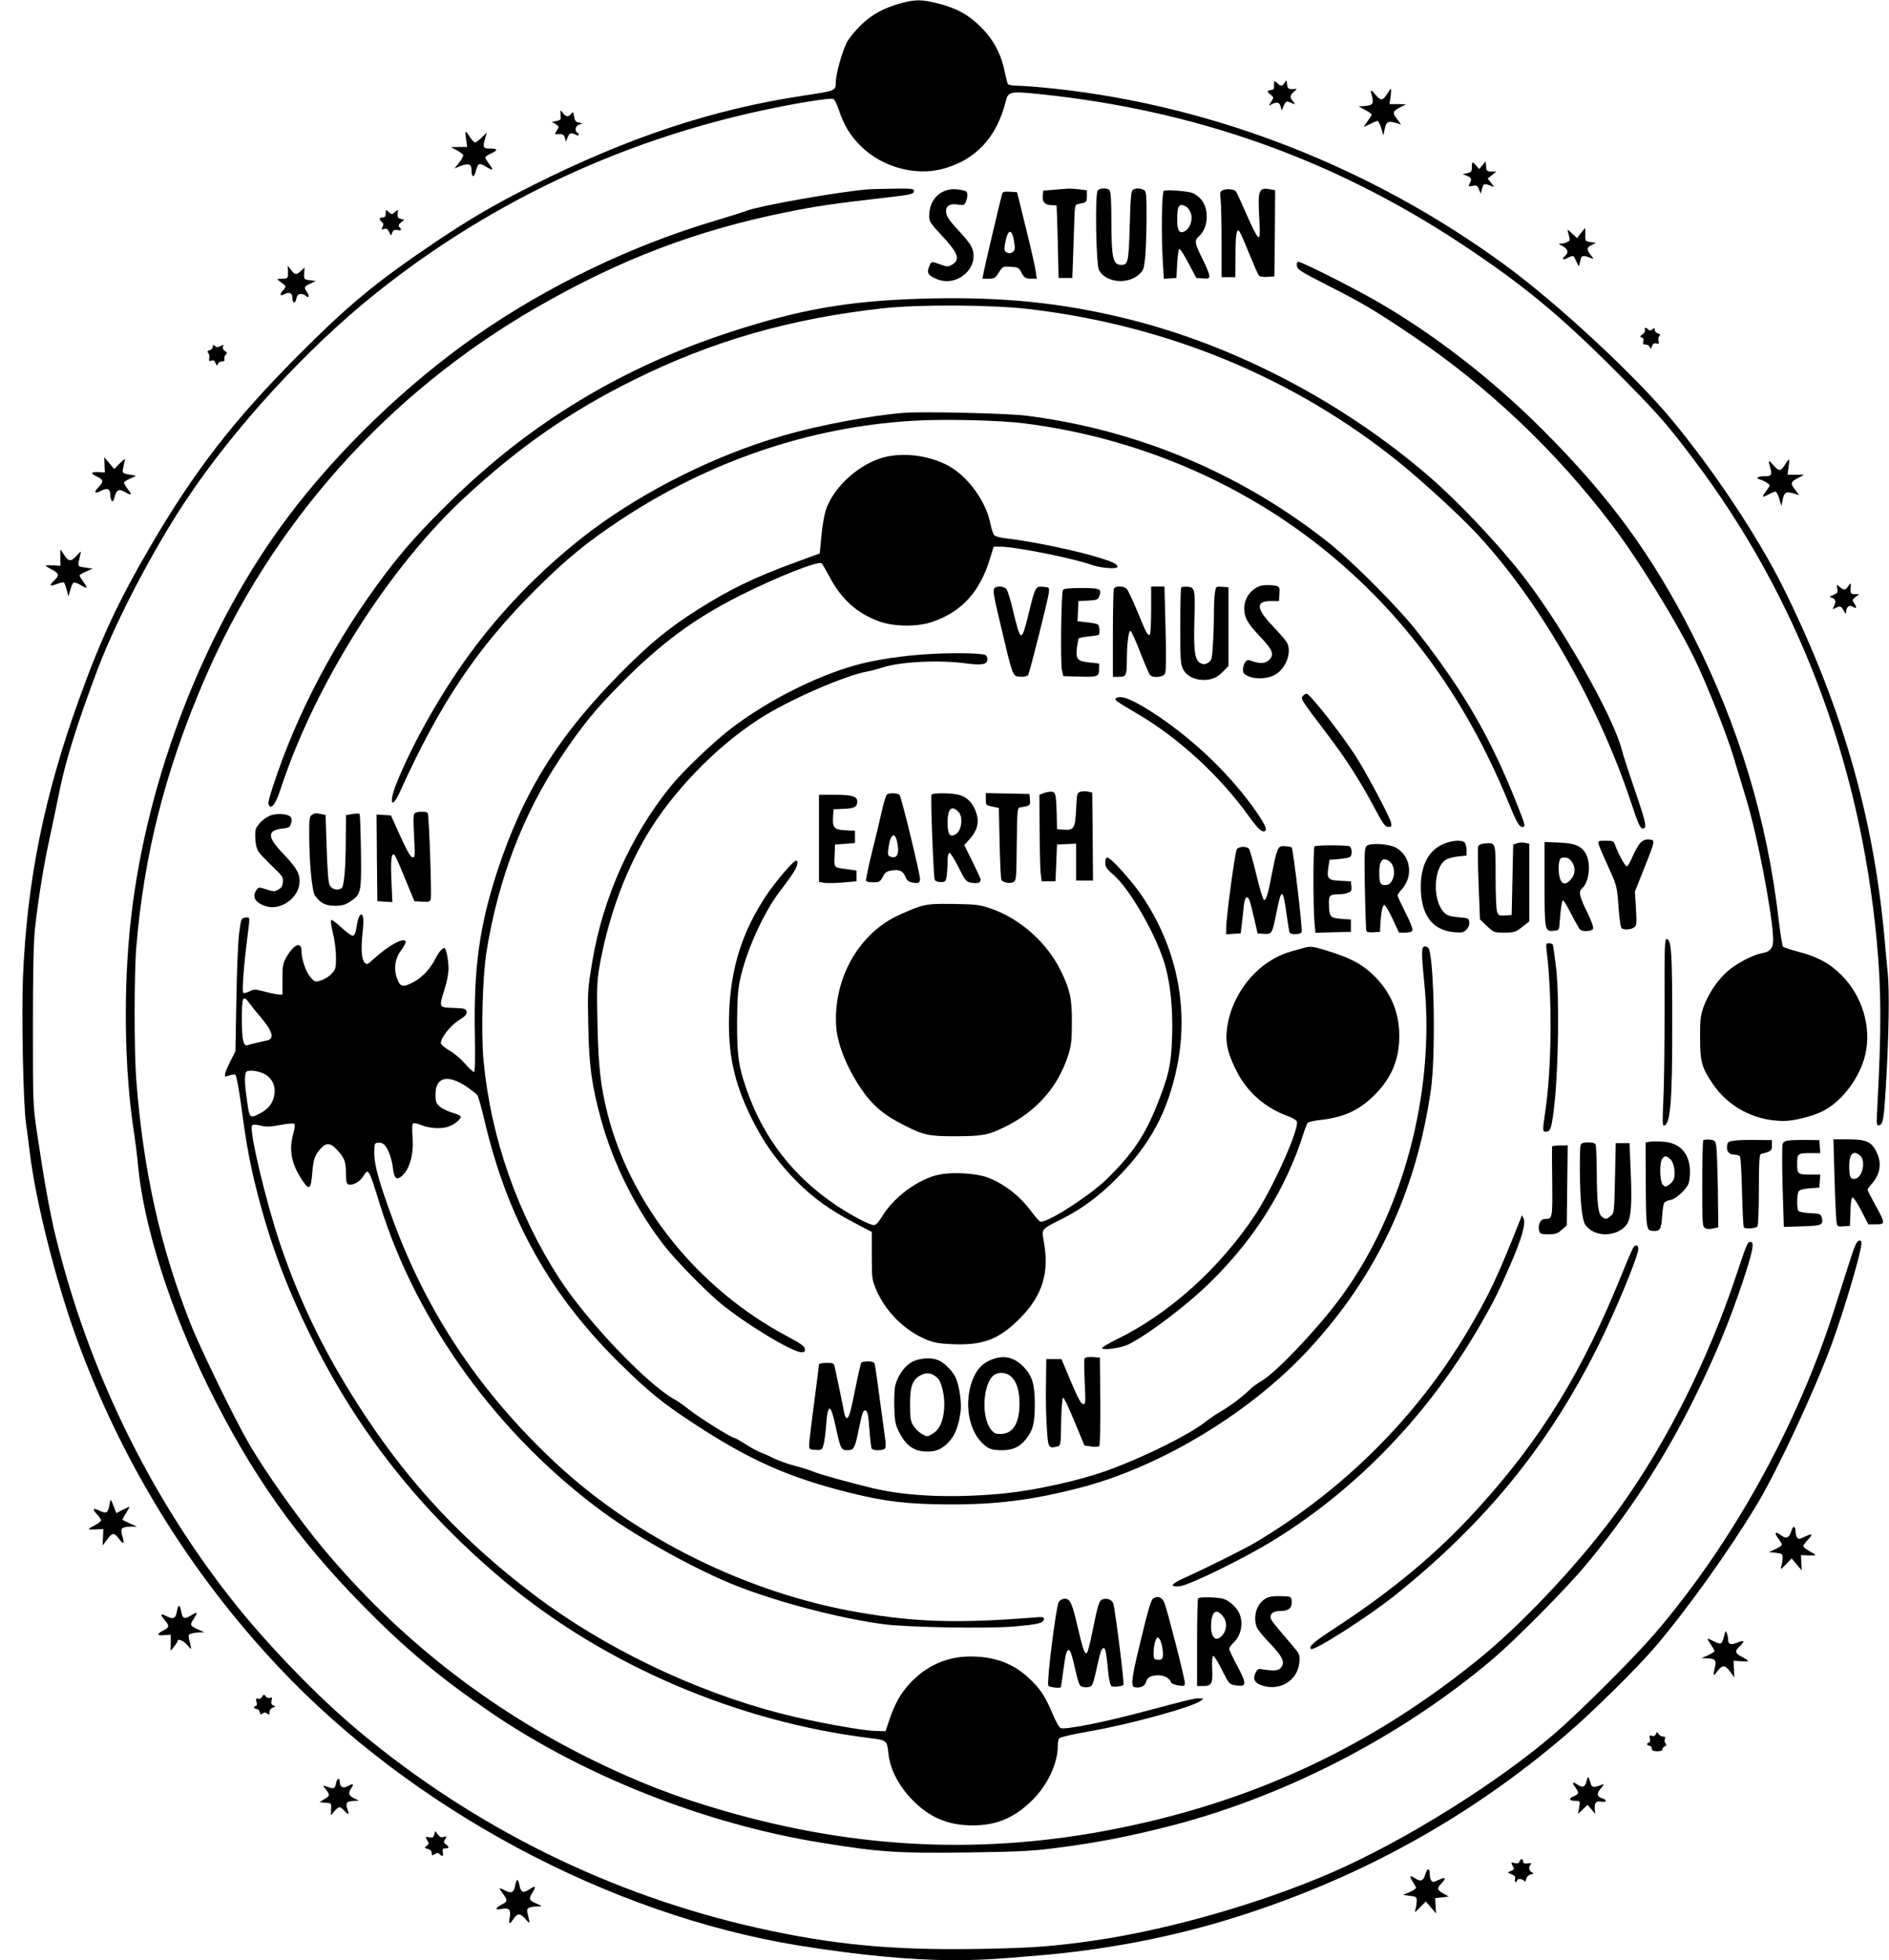 <?xml version="1.0" standalone="no"?>
<!DOCTYPE svg PUBLIC "-//W3C//DTD SVG 20010904//EN"
 "http://www.w3.org/TR/2001/REC-SVG-20010904/DTD/svg10.dtd">
<svg version="1.0" xmlns="http://www.w3.org/2000/svg"
 width="1234pt" height="1280pt" viewBox="0 0 1234 1280"
 preserveAspectRatio="xMidYMid meet">
<g transform="translate(0,1280) scale(0.1,-0.1)"
fill="#000000" stroke="none">
<path d="M5885 12779 c-114 -32 -193 -75 -266 -148 -36 -36 -76 -85 -87 -108
-31 -60 -72 -208 -72 -259 0 -57 0 -57 -215 -89 -589 -89 -1139 -271 -1765
-585 -245 -123 -398 -212 -620 -360 -403 -271 -578 -415 -920 -759 -414 -416
-669 -745 -956 -1236 -210 -360 -323 -601 -467 -1000 -229 -632 -341 -1189
-367 -1819 -10 -245 2 -834 20 -954 6 -37 17 -123 25 -191 38 -313 168 -830
302 -1201 291 -805 738 -1534 1323 -2156 872 -927 2158 -1616 3395 -1818 382
-62 736 -96 1002 -96 181 0 261 4 573 31 418 35 835 114 1213 228 840 254
1581 658 2232 1217 177 152 456 428 577 569 211 248 482 626 668 935 131 218
379 750 485 1041 84 229 195 606 195 659 0 15 -5 20 -17 18 -13 -2 -28 -35
-56 -123 -21 -66 -68 -212 -104 -325 -244 -765 -668 -1530 -1175 -2120 -135
-157 -491 -512 -653 -651 -379 -326 -982 -701 -1457 -908 -460 -199 -1059
-371 -1537 -441 -279 -41 -425 -51 -771 -57 -566 -9 -953 28 -1444 138 -956
215 -1843 652 -2599 1282 -272 226 -608 574 -840 870 -536 683 -931 1496
-1142 2357 -39 159 -79 382 -122 675 -28 188 -28 194 -28 700 0 347 4 550 13
635 19 184 58 424 98 605 19 88 48 226 64 306 40 198 122 457 253 802 120 313
360 772 570 1087 315 475 795 998 1244 1356 759 607 1650 1020 2619 1213 184
37 350 62 368 55 8 -3 23 -35 36 -72 31 -97 75 -169 144 -237 137 -135 351
-195 530 -149 217 56 357 205 416 442 16 64 29 67 216 48 1022 -105 1925 -426
2764 -981 394 -261 628 -453 986 -810 279 -279 348 -356 524 -590 682 -901
1090 -1972 1200 -3150 30 -317 31 -572 4 -1079 -7 -121 -6 -128 11 -124 26 4
32 39 45 263 19 317 24 620 11 740 -6 60 -16 162 -21 225 -73 802 -286 1532
-667 2295 -165 328 -449 755 -723 1085 -241 291 -753 765 -1095 1014 -866 632
-1888 1032 -2927 1146 -103 11 -214 20 -247 20 -33 0 -63 5 -67 11 -3 6 -13
43 -21 82 -23 116 -75 211 -157 292 -82 81 -160 123 -285 154 -100 25 -143 25
-236 0z"/>
<path d="M8392 12260 c-15 -24 -25 -25 -46 -5 -21 21 -25 19 -23 -12 2 -22 -3
-29 -20 -31 -28 -4 -29 -9 -2 -31 21 -17 21 -18 3 -46 -18 -28 -18 -28 3 -16
34 18 52 13 59 -15 l7 -26 13 32 c10 22 19 30 29 26 52 -21 51 -21 33 1 -24
26 -23 41 5 64 21 19 21 20 2 18 -38 -3 -44 1 -47 31 -3 29 -4 30 -16 10z"/>
<path d="M9060 12185 c-26 -43 -41 -44 -73 -5 -33 39 -38 38 -25 -6 13 -50 6
-62 -44 -66 l-43 -3 43 -23 c23 -12 42 -26 42 -30 0 -5 -11 -23 -25 -42 -14
-19 -25 -35 -25 -37 0 -2 18 6 40 17 21 11 44 20 49 20 5 0 16 -21 24 -47 l14
-48 9 45 c11 48 23 53 83 34 l24 -7 -27 36 c-32 41 -29 50 22 77 l37 19 -54 1
-54 0 7 50 c4 28 5 50 2 50 -2 0 -14 -16 -26 -35z"/>
<path d="M3662 12050 c3 -33 1 -35 -32 -41 -19 -4 -30 -7 -24 -8 5 0 19 -7 29
-15 18 -13 18 -15 2 -39 -16 -25 -16 -25 15 -23 26 1 33 -4 38 -24 l7 -25 11
28 c12 29 23 33 53 17 20 -11 28 3 9 15 -18 11 -10 44 13 51 l22 8 -25 6 c-19
4 -26 14 -30 40 -4 30 -6 32 -19 17 -18 -23 -35 -21 -55 6 -16 22 -16 22 -14
-13z"/>
<path d="M3045 11890 l7 -50 -54 0 -53 -1 37 -19 c20 -11 40 -25 43 -31 4 -6
-7 -28 -25 -50 l-31 -39 40 16 c50 20 71 13 71 -23 0 -53 16 -58 29 -9 13 52
22 55 70 25 18 -11 35 -18 37 -16 2 2 -7 19 -21 37 -14 19 -25 38 -25 42 0 5
18 17 40 27 46 21 42 31 -12 31 -42 0 -46 8 -28 69 l10 35 -33 -32 c-18 -18
-38 -32 -44 -32 -6 0 -21 16 -33 35 -12 19 -24 35 -27 35 -3 0 -2 -22 2 -50z"/>
<path d="M9684 11721 l-21 -25 -19 22 c-25 29 -29 28 -29 -10 0 -28 -4 -33
-30 -39 l-30 -6 28 -11 c29 -12 33 -23 17 -52 -10 -18 -8 -19 20 -14 26 6 31
3 41 -22 l12 -29 9 34 c9 34 14 35 63 15 18 -7 18 -5 -4 21 l-23 30 29 22 28
23 -32 0 c-29 0 -32 3 -35 33 l-3 33 -21 -25z"/>
<path d="M5665 11563 c-190 -16 -690 -104 -784 -138 -36 -13 -127 -42 -202
-64 -552 -163 -1107 -430 -1576 -758 -449 -315 -888 -737 -1214 -1168 -541
-715 -928 -1701 -1033 -2630 -52 -452 -44 -1001 20 -1405 8 -52 20 -144 25
-205 38 -405 211 -947 465 -1462 278 -561 571 -976 999 -1412 280 -286 509
-477 840 -703 609 -416 1405 -730 2165 -852 367 -60 499 -69 935 -63 319 4
434 9 565 26 279 34 506 78 789 151 752 196 1508 589 2097 1090 151 129 479
460 603 610 280 335 517 700 712 1095 134 272 220 479 310 745 69 206 82 270
55 270 -21 0 -22 -3 -96 -224 -184 -549 -446 -1073 -751 -1501 -236 -332 -615
-740 -907 -981 -707 -579 -1472 -941 -2377 -1123 -867 -175 -1703 -138 -2575
114 -315 91 -558 185 -855 330 -684 335 -1277 800 -1765 1385 -155 185 -383
507 -485 685 -96 166 -322 630 -384 790 -197 503 -305 992 -351 1585 -14 177
-14 689 0 860 49 601 188 1153 440 1740 441 1030 1199 1881 2180 2445 541 311
1036 500 1625 619 201 41 306 56 688 100 136 16 147 19 147 42 0 11 -23 14
-132 12 -73 -1 -151 -3 -173 -5z"/>
<path d="M6193 11560 c-75 -18 -122 -83 -123 -168 0 -39 6 -48 85 -133 106
-114 120 -156 63 -188 -24 -14 -32 -14 -75 2 -61 22 -58 22 -73 -13 -17 -41
-8 -58 46 -81 140 -62 295 83 228 214 -9 17 -40 56 -69 87 -76 81 -95 110 -95
141 0 37 27 51 79 43 37 -6 41 -4 51 20 15 40 12 64 -7 70 -42 11 -80 14 -110
6z"/>
<path d="M6885 11561 l-70 -6 -3 -35 c-4 -40 16 -60 60 -60 15 0 29 -1 30 -2
1 -2 5 -109 8 -238 l5 -235 45 0 45 0 6 165 c3 91 7 198 8 238 1 48 5 74 14
76 6 3 24 7 40 10 24 6 27 11 27 45 l0 38 -52 7 c-29 3 -62 5 -73 4 -11 -1
-51 -4 -90 -7z"/>
<path d="M7171 11556 c-19 -22 -11 -481 8 -519 42 -82 185 -98 262 -29 27 24
32 37 39 102 5 41 9 157 10 257 0 170 -1 183 -19 193 -24 12 -51 13 -71 0 -11
-7 -15 -52 -20 -234 -7 -237 -11 -256 -54 -256 -56 1 -65 38 -66 291 0 130 -4
189 -12 197 -16 16 -63 15 -77 -2z"/>
<path d="M7991 11559 c-22 -9 -23 -13 -17 -62 3 -28 6 -154 6 -279 l0 -228 45
0 45 0 1 138 c0 145 7 184 26 160 6 -7 34 -71 63 -143 29 -71 57 -136 63 -143
6 -8 27 -12 56 -10 l46 3 3 281 2 282 -34 6 c-73 14 -80 -6 -70 -187 6 -109 5
-129 -7 -125 -8 3 -42 69 -76 148 -34 78 -65 146 -70 151 -14 14 -57 18 -82 8z"/>
<path d="M7603 11554 c-14 -6 -18 -300 -6 -477 l6 -98 41 3 41 3 5 95 c3 54 9
95 15 94 6 0 33 -43 60 -95 l50 -94 43 -3 c37 -3 42 -1 42 18 0 11 -20 61 -45
110 -51 101 -54 119 -24 146 34 31 52 75 52 129 0 72 -30 123 -89 153 -24 13
-172 25 -191 16z m147 -104 c10 -5 23 -25 30 -44 13 -41 -6 -98 -40 -116 -35
-19 -50 3 -50 75 0 94 12 111 60 85z"/>
<path d="M6546 11533 c-10 -36 -115 -479 -121 -515 l-7 -38 41 0 c37 0 43 4
66 41 25 39 27 40 78 37 46 -3 53 -6 67 -33 20 -39 28 -45 69 -45 l34 0 -7 48
c-3 26 -32 153 -64 282 l-58 235 -46 3 c-38 2 -47 0 -52 -15z m78 -308 c9 -51
7 -59 -9 -71 -13 -10 -23 -10 -38 -3 -16 9 -18 18 -13 49 17 104 46 116 60 25z"/>
<path d="M2520 11407 c0 -20 -5 -27 -20 -27 -24 0 -26 -13 -5 -30 11 -9 12
-17 4 -32 -9 -17 -8 -19 10 -13 16 5 24 0 33 -20 12 -26 12 -26 20 -5 6 17 14
21 33 18 27 -6 32 1 14 19 -8 8 -6 16 10 30 l22 18 -23 6 c-18 4 -22 11 -20
34 3 29 3 29 -17 11 -20 -18 -22 -18 -41 -1 -20 18 -20 17 -20 -8z"/>
<path d="M10327 11278 l-25 -33 -31 29 c-17 17 -31 28 -31 25 0 -2 4 -19 9
-37 8 -27 7 -34 -9 -42 -10 -6 -29 -10 -42 -11 -21 0 -19 -2 10 -16 34 -18 41
-43 17 -63 -26 -21 -16 -31 15 -15 39 20 39 20 57 -22 9 -21 17 -33 19 -28 1
6 5 23 9 39 6 29 19 31 70 10 18 -7 18 -6 -3 20 -29 37 -28 50 6 66 l27 14
-35 5 c-34 6 -35 7 -34 49 0 23 0 42 -1 42 -2 0 -14 -15 -28 -32z"/>
<path d="M8472 11064 c3 -24 25 -38 194 -124 231 -117 312 -165 559 -331 489
-328 938 -753 1300 -1230 178 -233 434 -649 551 -894 80 -168 203 -477 249
-630 20 -66 58 -192 85 -281 70 -231 165 -725 173 -897 3 -67 -16 -92 -75
-102 -58 -10 -169 -69 -227 -121 -65 -59 -123 -147 -153 -231 -20 -59 -23 -87
-22 -203 0 -154 11 -192 82 -297 104 -153 274 -242 463 -243 71 0 196 32 262
67 125 66 237 218 272 366 42 178 -19 382 -154 518 -78 78 -154 120 -283 154
-50 13 -95 28 -100 33 -5 5 -18 85 -29 178 -75 648 -259 1259 -559 1853 -262
519 -544 906 -980 1342 -330 331 -714 628 -1090 844 -155 89 -485 255 -507
255 -10 0 -13 -8 -11 -26z"/>
<path d="M1881 11035 c2 -53 0 -55 -38 -55 -36 -1 -37 -2 -18 -15 47 -34 48
-36 24 -61 -26 -28 -20 -41 11 -24 29 16 50 6 50 -24 0 -37 19 -42 26 -7 5 23
12 31 28 31 12 0 27 -5 34 -12 19 -19 25 -1 8 24 -22 32 -21 36 21 56 l36 17
-39 5 c-38 5 -39 6 -37 44 l3 39 -23 -21 c-30 -29 -41 -28 -66 6 l-22 27 2
-30z"/>
<path d="M6005 10849 c-467 -15 -780 -70 -1227 -215 -709 -230 -1307 -590
-1832 -1104 -191 -187 -307 -316 -427 -475 -326 -431 -577 -905 -735 -1387
-31 -96 -36 -120 -25 -130 19 -20 45 19 76 115 224 681 704 1440 1203 1901
358 331 688 560 1106 767 511 253 1020 399 1626 466 239 26 717 23 959 -6 904
-108 1725 -449 2407 -997 138 -111 383 -334 490 -447 412 -431 810 -1118 1028
-1774 48 -144 61 -173 77 -173 30 0 24 30 -51 250 -39 113 -77 230 -85 262
-56 221 -395 817 -650 1143 -167 213 -422 482 -612 646 -556 479 -1250 844
-1938 1019 -447 114 -862 156 -1390 139z"/>
<path d="M10746 10646 c3 -8 -4 -21 -16 -29 -18 -13 -19 -15 -5 -21 11 -4 14
-12 10 -26 -5 -16 -2 -20 15 -20 11 0 23 -7 27 -17 5 -14 8 -13 15 7 6 16 14
21 29 17 16 -4 19 -2 14 14 -4 11 -2 26 4 33 9 10 7 15 -9 19 -11 3 -20 13
-20 22 0 15 -3 15 -15 5 -12 -10 -19 -10 -27 -2 -16 16 -29 15 -22 -2z"/>
<path d="M1390 10535 c0 -9 -9 -19 -20 -22 -16 -4 -18 -8 -9 -19 6 -8 9 -23 6
-34 -4 -17 -2 -20 14 -15 14 5 21 0 27 -16 7 -19 10 -20 15 -6 4 10 16 17 28
17 14 0 19 5 15 15 -3 8 1 21 8 28 12 11 11 15 -5 25 -11 7 -16 18 -12 28 5
14 3 15 -16 4 -17 -9 -26 -9 -37 1 -11 9 -14 8 -14 -6z"/>
<path d="M5905 10104 c-216 -17 -552 -80 -787 -148 -436 -125 -899 -355 -1255
-621 -281 -212 -543 -472 -758 -756 -200 -263 -404 -618 -516 -897 -50 -126
-31 -173 23 -54 263 581 504 940 887 1322 200 199 334 309 556 456 582 384
1233 605 1904 646 211 13 570 4 736 -17 719 -92 1395 -376 1945 -816 528 -422
932 -973 1210 -1649 57 -140 74 -170 95 -170 22 0 20 10 -29 133 -173 440
-348 745 -654 1137 -121 156 -418 455 -577 582 -571 454 -1248 740 -1976 833
-119 16 -682 29 -804 19z"/>
<path d="M5783 9816 c-167 -41 -337 -193 -389 -348 -9 -28 -22 -103 -28 -166
l-11 -116 -155 -57 c-270 -98 -432 -177 -641 -309 -189 -120 -308 -217 -494
-404 -419 -421 -647 -787 -819 -1313 -115 -355 -152 -628 -144 -1060 3 -169 1
-243 -6 -243 -6 0 -33 25 -60 56 -26 30 -72 69 -102 85 -32 19 -54 38 -54 48
0 35 60 111 115 147 44 28 56 40 53 57 -3 20 -9 22 -85 25 -98 3 -97 2 -58
125 14 43 25 101 25 130 0 52 -13 123 -24 134 -10 10 -37 -19 -61 -66 -35 -70
-88 -125 -149 -157 -66 -34 -84 -29 -104 32 -21 59 -11 125 26 175 18 24 32
49 32 56 0 40 -107 -16 -209 -109 -38 -36 -45 -39 -58 -25 -21 21 -26 87 -15
190 10 92 7 130 -11 124 -11 -3 -20 -30 -31 -99 -5 -25 -12 -38 -23 -38 -8 0
-43 25 -76 56 -37 35 -63 52 -65 44 -3 -7 4 -47 14 -89 11 -42 19 -111 19
-153 0 -71 -2 -79 -30 -108 -16 -17 -47 -36 -68 -42 -38 -12 -41 -11 -68 20
-30 34 -59 116 -59 169 0 68 -48 50 -99 -37 -23 -41 -26 -55 -26 -145 l0 -100
-25 1 c-14 1 -55 9 -92 19 -61 16 -68 16 -99 1 -18 -9 -36 -13 -40 -9 -9 9 4
181 26 353 19 149 20 142 -12 138 -27 -3 -28 -5 -41 -103 -7 -55 -15 -251 -18
-435 l-6 -335 -34 -67 c-30 -60 -42 -98 -30 -98 3 0 15 4 29 9 13 5 29 6 35 2
6 -4 23 -92 37 -196 36 -272 60 -397 110 -590 84 -324 187 -599 345 -920 308
-627 725 -1151 1278 -1611 650 -540 1512 -908 2375 -1014 111 -14 111 -14 121
-103 12 -112 80 -232 183 -327 106 -97 219 -140 368 -140 156 0 273 50 390
166 99 98 165 239 165 354 0 19 4 41 9 48 5 8 86 27 207 48 254 44 665 157
719 198 19 15 19 15 -12 16 -30 0 -75 -11 -373 -90 -250 -67 -497 -115 -530
-105 -10 3 -32 41 -54 94 -47 113 -82 166 -157 235 -103 95 -225 140 -384 139
-153 -1 -287 -62 -395 -180 -58 -64 -93 -126 -130 -233 l-25 -75 -70 2 c-92 3
-420 63 -615 114 -566 146 -1155 429 -1613 776 -446 338 -792 703 -1091 1153
-254 380 -431 737 -567 1140 -94 280 -205 748 -182 771 7 7 24 6 55 -1 36 -9
62 -9 129 4 48 9 87 12 92 7 5 -5 2 -32 -7 -64 -31 -108 -12 -201 63 -311 42
-61 52 -52 61 56 7 88 17 117 58 161 36 38 63 34 106 -14 47 -51 56 -76 56
-154 0 -46 4 -64 15 -69 26 -10 74 15 96 50 36 59 37 58 109 -176 241 -780
777 -1517 1470 -2022 229 -166 613 -377 867 -476 281 -109 666 -209 953 -248
157 -21 685 -30 855 -15 156 14 189 21 194 46 3 17 -3 18 -85 11 -480 -37
-752 -29 -1124 35 -724 124 -1458 486 -1985 980 -486 455 -829 966 -1053 1569
-93 251 -126 368 -127 445 0 66 1 70 23 73 13 2 30 -2 39 -10 25 -20 52 -89
59 -151 9 -76 25 -89 65 -51 47 45 73 144 64 248 -4 55 -3 86 4 90 5 4 26 0
46 -8 54 -23 125 -29 174 -16 42 11 91 48 91 69 0 5 -25 17 -55 25 -30 9 -67
27 -82 40 -24 21 -28 32 -28 79 0 136 112 136 272 -2 6 -6 28 -81 48 -168 153
-650 431 -1145 901 -1603 172 -168 268 -246 453 -367 370 -244 626 -359 1021
-458 236 -60 393 -78 660 -79 308 -1 540 28 844 106 534 135 1129 495 1513
914 438 477 694 1023 790 1684 32 218 23 831 -13 925 -4 8 -15 15 -25 15 -24
0 -25 -36 -4 -245 70 -718 -143 -1507 -556 -2060 -147 -198 -414 -478 -504
-530 -27 -16 -62 -41 -76 -55 -54 -52 -125 -106 -186 -142 -35 -20 -82 -52
-106 -71 -101 -81 -385 -223 -620 -311 -199 -74 -505 -142 -737 -162 -315 -27
-593 -14 -810 36 -147 35 -351 91 -393 109 -24 10 -79 28 -124 39 -44 11 -104
33 -134 47 -29 15 -69 33 -89 40 -19 7 -64 31 -99 54 -35 22 -68 41 -73 41
-17 0 -214 122 -288 179 -41 32 -86 64 -100 71 -174 92 -574 510 -755 790
-275 424 -449 924 -496 1423 -17 181 -7 554 20 717 76 470 238 894 484 1263
138 207 231 321 402 492 255 256 469 414 761 562 241 122 516 231 541 215 5
-4 29 -45 53 -90 75 -144 181 -239 324 -290 98 -35 250 -36 346 -3 195 67 313
198 379 419 l22 72 47 0 c95 0 473 -75 598 -120 59 -20 164 -28 164 -11 0 16
-26 30 -105 55 -159 50 -452 111 -626 131 -31 3 -63 12 -72 18 -8 7 -19 39
-26 72 -29 155 -155 326 -292 392 -121 60 -274 78 -396 49z m-4153 -3568 c13
-18 45 -58 71 -88 82 -97 95 -145 40 -155 -48 -10 -106 -24 -123 -30 -28 -11
-38 33 -38 169 0 149 7 163 50 104z m115 -472 c43 -33 59 -85 44 -141 -13 -48
-41 -80 -91 -106 -69 -35 -68 -35 -87 104 -15 104 -14 164 2 171 28 12 98 -2
132 -28z"/>
<path d="M683 9765 l2 -50 -42 2 c-52 2 -55 -8 -8 -30 42 -20 43 -32 8 -69
-33 -34 -25 -45 17 -23 40 21 60 13 60 -22 0 -15 4 -34 9 -42 7 -11 12 -4 21
27 12 46 27 52 70 27 40 -23 44 -17 16 19 -14 19 -26 39 -26 44 0 6 19 18 43
28 38 16 39 18 17 21 -70 10 -73 11 -65 49 3 20 9 43 12 52 3 9 -12 -1 -33
-22 l-38 -39 -32 39 -33 38 2 -49z"/>
<path d="M11660 9765 c-26 -43 -41 -44 -73 -5 -33 38 -38 38 -26 -2 17 -61 14
-68 -36 -68 -47 0 -61 -14 -22 -23 12 -4 31 -13 42 -21 20 -14 20 -14 -1 -43
-38 -52 -37 -55 5 -34 22 12 45 21 50 21 5 0 16 -21 24 -47 l14 -48 9 45 c11
48 23 53 83 34 l24 -7 -27 36 c-32 41 -29 50 22 77 l37 19 -54 1 -54 0 7 50
c4 28 5 50 2 50 -2 0 -14 -16 -26 -35z"/>
<path d="M394 9158 l1 -53 -47 3 c-27 2 -48 1 -48 -2 0 -3 18 -15 40 -26 46
-24 49 -38 15 -70 -36 -34 -31 -42 15 -24 23 9 44 13 48 10 4 -4 12 -26 18
-49 l11 -42 12 42 c6 23 16 45 21 48 6 4 26 -3 46 -15 19 -12 37 -20 39 -18 3
2 -6 20 -20 38 -14 19 -25 37 -25 42 0 4 19 16 43 26 l42 19 -49 7 c-53 8 -50
2 -31 86 6 24 5 23 -23 -7 -37 -42 -55 -41 -82 2 -12 19 -23 35 -25 35 -1 0
-2 -24 -1 -52z"/>
<path d="M12072 8970 c-15 -25 -29 -25 -55 -2 -19 17 -20 16 -15 -11 5 -25 1
-31 -25 -42 -29 -12 -29 -13 -9 -19 24 -8 28 -27 11 -57 -9 -19 -9 -19 10 -10
30 16 39 14 55 -16 14 -25 15 -26 16 -7 0 28 21 46 40 34 27 -17 33 -10 15 17
-17 25 -17 27 6 44 l24 19 -27 0 c-28 0 -32 6 -28 48 2 27 -2 28 -18 2z"/>
<path d="M8230 8973 c-62 -24 -102 -81 -102 -148 0 -57 23 -97 97 -175 90 -94
102 -123 65 -160 -23 -23 -59 -25 -108 -8 -30 11 -35 11 -48 -7 -8 -10 -14
-32 -14 -47 0 -24 7 -32 37 -45 57 -23 142 -14 188 21 66 50 95 153 58 206 -9
14 -49 60 -89 102 -109 114 -112 163 -13 163 l54 0 3 46 c3 41 0 47 -20 53
-28 7 -87 7 -108 -1z"/>
<path d="M6494 8955 c-8 -20 -2 -50 57 -297 52 -222 64 -258 82 -270 19 -12
75 -9 83 4 11 17 132 499 136 540 3 32 2 33 -38 36 -50 4 -51 2 -94 -174 -47
-192 -52 -191 -101 14 -17 73 -37 139 -46 147 -19 20 -72 19 -79 0z"/>
<path d="M7276 8954 c-3 -9 -6 -141 -6 -295 l0 -279 29 0 c58 0 61 4 62 104 1
116 11 197 24 196 6 -1 34 -63 63 -138 29 -75 58 -142 64 -149 18 -22 85 -16
98 7 8 15 9 104 4 295 l-7 275 -44 0 -43 0 0 -154 c0 -85 -4 -157 -9 -160 -13
-9 -23 9 -80 149 -30 72 -61 138 -69 148 -19 22 -78 23 -86 1z"/>
<path d="M7717 8964 c-4 -4 -7 -118 -7 -253 0 -215 2 -250 18 -280 22 -44 73
-71 135 -71 56 0 90 16 132 60 l30 31 0 257 0 257 -41 3 c-41 3 -41 2 -47 -35
-4 -21 -7 -85 -7 -143 0 -58 -3 -149 -7 -203 -5 -89 -8 -100 -30 -114 -19 -12
-29 -13 -48 -5 -39 18 -48 74 -43 267 7 215 4 229 -42 233 -20 2 -39 0 -43 -4z"/>
<path d="M6944 8948 c-12 -18 -17 -476 -7 -523 l9 -40 94 -3 c130 -4 140 -1
140 47 l0 38 -62 7 c-80 8 -92 21 -83 96 4 30 9 58 11 61 2 3 31 9 65 13 34 3
64 8 67 11 8 8 5 56 -5 66 -5 5 -37 12 -71 15 l-63 7 3 66 3 66 63 3 c56 3 64
6 72 27 19 50 8 55 -115 55 -80 0 -116 -4 -121 -12z"/>
<path d="M6090 8530 c-181 -9 -377 -38 -509 -76 -261 -75 -562 -228 -796 -404
-118 -89 -323 -284 -408 -390 -257 -319 -438 -723 -507 -1135 -31 -185 -32
-196 -27 -425 5 -262 22 -384 83 -609 81 -296 235 -601 422 -836 73 -92 258
-281 352 -360 162 -135 474 -325 535 -325 21 0 26 4 23 22 -2 17 -31 37 -120
84 -577 308 -1017 854 -1169 1450 -46 185 -60 307 -66 590 -5 216 -3 278 11
360 53 311 161 615 309 867 167 282 447 574 732 759 186 122 564 288 715 314
19 3 60 14 91 24 117 39 372 52 549 28 105 -14 140 -7 140 26 0 13 -6 26 -14
29 -30 12 -187 15 -346 7z"/>
<path d="M8510 8254 c-15 -17 -12 -21 166 -256 116 -152 211 -300 304 -476 55
-103 69 -122 89 -122 21 0 23 3 18 29 -7 33 -145 294 -218 413 -85 138 -311
428 -334 428 -7 0 -18 -7 -25 -16z"/>
<path d="M7291 8241 c-15 -10 -5 -17 144 -105 268 -158 535 -404 723 -666 45
-63 76 -96 90 -98 37 -6 27 28 -37 121 -157 229 -392 459 -640 627 -163 109
-245 144 -280 121z"/>
<path d="M7060 7630 c-24 -6 -25 -9 -30 -111 -6 -128 -14 -141 -79 -137 l-46
3 -2 100 c-4 131 -7 145 -38 145 -13 0 -35 -4 -49 -10 l-26 -10 1 -227 c1
-126 4 -253 7 -283 l7 -55 45 0 45 0 5 120 5 120 63 3 62 3 0 -121 0 -120 55
0 55 0 -2 287 -3 287 -25 6 c-14 4 -36 4 -50 0z"/>
<path d="M5794 7612 c-6 -4 -21 -52 -33 -107 -12 -55 -42 -179 -66 -275 -24
-96 -40 -178 -37 -182 8 -8 28 -11 65 -9 21 1 31 9 44 35 13 28 24 36 54 41
53 9 77 -1 93 -39 10 -25 22 -35 46 -39 39 -8 50 -3 50 25 0 32 -121 531 -133
546 -10 13 -65 16 -83 4z m71 -334 c8 -59 -8 -85 -45 -73 -20 6 -22 11 -16 58
14 102 48 111 61 15z"/>
<path d="M6085 7610 c-7 -12 13 -533 21 -555 4 -9 19 -15 39 -15 30 0 33 3 39
38 3 20 6 63 6 95 0 39 4 57 13 57 7 0 33 -42 59 -94 43 -86 49 -94 81 -100
48 -9 69 1 61 28 -4 11 -29 65 -56 119 l-49 99 35 38 c48 53 63 106 46 163
-18 66 -60 112 -114 126 -56 14 -173 14 -181 1z m175 -110 c35 -35 22 -127
-20 -150 -36 -19 -50 3 -50 79 0 89 26 115 70 71z"/>
<path d="M6440 7581 c0 -39 1 -40 43 -48 l42 -9 5 -229 c3 -127 8 -235 12
-241 12 -18 56 -26 78 -14 19 10 20 24 22 248 3 228 4 237 23 240 65 10 66 11
63 50 l-3 37 -142 3 -143 3 0 -40z"/>
<path d="M5350 7325 l0 -284 33 -6 c17 -3 73 -2 122 2 l90 8 0 35 0 35 -60 9
c-91 12 -86 7 -83 88 l3 73 65 5 65 5 0 40 0 40 -62 3 c-74 3 -86 17 -81 90
l3 47 65 3 c72 3 90 13 90 48 0 34 -33 44 -151 44 l-99 0 0 -285z"/>
<path d="M2711 7491 c-11 -7 -12 -35 -6 -151 7 -134 6 -142 -11 -138 -13 2
-37 45 -79 138 l-61 135 -47 3 -47 3 2 -283 3 -283 49 -3 49 -3 -6 143 c-6
138 0 185 22 163 5 -6 36 -75 68 -155 l60 -145 50 -3 c43 -3 52 0 57 16 7 22
-11 550 -20 563 -7 11 -65 11 -83 0z"/>
<path d="M1777 7478 c-49 -13 -106 -70 -109 -106 -3 -57 4 -108 20 -132 8 -14
49 -57 90 -96 67 -64 73 -73 70 -104 -2 -25 -10 -39 -30 -49 -24 -14 -32 -14
-77 1 -50 16 -51 16 -66 -5 -31 -45 -7 -84 66 -106 88 -26 200 48 214 141 10
64 -12 106 -105 203 -106 111 -107 152 -2 165 40 4 47 8 54 35 5 20 3 34 -5
42 -18 17 -77 23 -120 11z"/>
<path d="M2038 7479 c-16 -9 -18 -26 -18 -122 0 -191 18 -378 38 -406 36 -49
69 -66 131 -66 46 0 66 6 99 28 71 47 73 56 70 327 -2 131 -6 241 -9 245 -4 3
-25 3 -48 -1 l-41 -7 -1 -151 c-1 -206 -11 -315 -29 -327 -26 -16 -64 -6 -77
22 -8 17 -15 104 -19 242 l-7 215 -30 6 c-37 8 -38 7 -59 -5z"/>
<path d="M10718 7298 c-14 -13 -37 -54 -53 -91 -15 -37 -33 -66 -39 -64 -12 3
-56 85 -74 136 -10 29 -14 31 -63 31 -49 0 -51 -1 -45 -25 3 -13 32 -80 63
-147 55 -122 56 -124 66 -258 5 -78 14 -138 21 -142 18 -12 61 -9 81 6 16 12
18 23 12 123 l-7 110 59 149 c75 187 75 188 35 192 -22 2 -39 -4 -56 -20z"/>
<path d="M9423 7286 c-100 -47 -148 -153 -141 -307 8 -163 81 -254 216 -266
52 -5 62 -3 81 16 14 14 21 32 19 49 -3 26 -6 27 -69 32 -48 4 -73 11 -89 25
-83 74 -80 295 5 351 13 8 49 18 79 21 l56 6 0 36 c0 21 -5 42 -12 49 -20 20
-89 14 -145 -12z"/>
<path d="M9698 7292 c-24 -2 -39 -9 -42 -20 -3 -9 -2 -120 3 -247 l9 -229 45
-43 c45 -42 47 -43 115 -43 64 0 72 3 115 36 l47 37 0 253 0 254 -26 6 c-15 4
-39 3 -53 -2 l-26 -9 -5 -230 -5 -230 -43 -3 c-38 -3 -43 0 -52 23 -6 14 -10
118 -10 230 0 228 2 224 -72 217z"/>
<path d="M10090 7028 c0 -306 1 -312 60 -306 32 3 35 6 37 38 8 108 16 160 24
160 5 0 30 -42 55 -92 26 -51 52 -96 58 -100 21 -14 76 -9 83 8 4 10 -13 55
-40 110 -50 101 -57 134 -30 155 43 37 57 155 25 219 -27 54 -71 74 -179 78
l-93 4 0 -274z m181 140 c24 -39 19 -81 -13 -115 -35 -37 -61 -27 -72 28 -5
25 -6 62 -2 82 6 33 10 37 37 37 22 0 34 -8 50 -32z"/>
<path d="M8928 7276 c-15 -15 -16 -44 -12 -279 3 -144 7 -268 10 -275 2 -9 18
-12 46 -10 l43 3 2 45 c5 84 14 130 26 130 7 0 31 -41 54 -90 l42 -90 41 0
c27 0 43 5 47 15 3 9 -17 60 -46 116 -28 56 -51 105 -51 111 0 6 13 26 30 44
73 84 55 213 -38 267 -46 27 -172 35 -194 13z m149 -101 c27 -19 38 -71 23
-110 -13 -34 -26 -45 -56 -45 -27 0 -34 17 -34 81 0 82 22 105 67 74z"/>
<path d="M8368 7273 c-21 -5 -32 -39 -57 -168 -27 -143 -40 -187 -54 -182 -6
2 -29 75 -49 162 -21 87 -43 164 -49 172 -15 18 -64 17 -79 -2 -12 -15 -69
-437 -70 -518 l0 -38 48 3 47 3 7 60 c4 33 10 86 13 118 4 39 11 57 20 57 14
0 19 -13 52 -155 l18 -80 42 -3 c52 -4 54 0 83 146 31 156 41 153 65 -21 8
-60 17 -113 20 -118 9 -14 72 -11 78 4 7 18 -55 542 -65 553 -7 6 -55 12 -70
7z"/>
<path d="M8587 7273 c-9 -8 -9 -406 0 -496 l6 -68 116 3 116 3 0 40 0 40 -65
5 c-72 6 -77 12 -79 101 -1 52 7 59 64 59 19 0 46 4 60 10 22 8 26 15 23 42
l-3 33 -67 3 c-82 4 -91 12 -81 83 l8 54 60 5 c33 3 66 9 73 13 18 12 15 64
-4 71 -21 8 -219 8 -227 -1z"/>
<path d="M7220 7167 c0 -28 9 -41 54 -80 100 -86 261 -360 326 -555 43 -129
63 -303 57 -497 -6 -189 -22 -260 -104 -464 -78 -192 -160 -311 -322 -470
-117 -113 -397 -292 -435 -278 -8 3 -33 31 -55 61 -79 107 -178 184 -290 227
-71 27 -225 37 -313 19 -133 -25 -297 -145 -374 -271 -24 -40 -42 -59 -55 -59
-28 0 -142 60 -245 128 -283 190 -477 441 -587 758 -53 154 -62 216 -62 434 1
149 5 215 19 280 39 187 154 441 263 583 38 49 78 105 90 125 23 38 30 72 14
72 -18 0 -131 -132 -195 -227 -158 -238 -232 -473 -243 -768 -9 -264 31 -454
148 -690 77 -156 170 -286 294 -410 111 -111 215 -186 380 -272 l110 -58 0
-155 c0 -147 2 -158 28 -220 61 -144 185 -268 327 -327 53 -22 85 -27 174 -31
198 -8 302 32 437 167 149 150 196 299 157 508 -14 78 -17 75 117 142 130 65
248 152 361 267 219 221 334 436 394 733 78 384 -5 781 -233 1115 -67 98 -201
246 -223 246 -9 0 -14 -11 -14 -33z"/>
<path d="M6010 6881 c-35 -11 -107 -41 -160 -67 -253 -128 -410 -422 -387
-724 9 -111 68 -259 159 -395 74 -111 150 -176 288 -245 125 -63 158 -70 329
-70 181 1 217 7 325 61 208 101 350 264 416 474 18 57 22 95 22 210 1 153 -12
213 -73 337 -88 180 -262 336 -448 402 -80 28 -97 30 -246 33 -133 2 -171 -1
-225 -16z"/>
<path d="M10874 6228 c0 -244 -3 -518 -8 -610 -6 -121 -6 -168 2 -168 44 0 57
155 56 675 0 454 -6 537 -35 543 -15 3 -16 -40 -15 -440z"/>
<path d="M10104 6588 c37 -307 33 -764 -10 -1050 -18 -125 -18 -128 6 -128 30
0 38 28 56 195 25 237 30 688 10 870 -10 82 -20 153 -22 157 -3 4 -14 8 -26 8
-19 0 -20 -4 -14 -52z"/>
<path d="M8510 6608 c-113 -30 -141 -41 -200 -75 -163 -96 -281 -283 -297
-472 -7 -82 12 -153 70 -265 68 -131 187 -233 327 -283 29 -10 56 -26 61 -35
22 -40 -155 -436 -274 -615 -232 -347 -558 -640 -894 -805 -57 -28 -103 -55
-103 -61 0 -17 125 0 172 24 137 69 395 266 548 419 284 283 481 600 596 960
9 30 21 60 26 67 5 6 37 14 71 18 161 16 265 63 367 165 110 110 161 232 161
385 0 143 -47 265 -141 368 -86 94 -170 141 -345 193 -88 26 -94 26 -145 12z"/>
<path d="M11127 5354 c-4 -4 -7 -132 -7 -285 0 -268 1 -279 20 -289 12 -7 32
-7 52 -2 l33 8 -3 250 c-2 137 -7 265 -11 284 -6 31 -11 35 -42 38 -19 2 -38
0 -42 -4z"/>
<path d="M11325 5351 c-35 -5 -40 -10 -43 -34 -4 -36 13 -57 49 -57 15 0 31
-6 36 -12 4 -7 10 -113 13 -235 3 -122 8 -224 12 -228 12 -12 80 -7 89 7 5 7
9 116 9 241 0 174 3 228 13 231 69 18 72 21 72 56 l0 35 -105 1 c-58 1 -123
-1 -145 -5z"/>
<path d="M11688 5353 c-26 -3 -39 -10 -43 -24 -4 -12 -4 -138 0 -281 l8 -260
119 4 c129 3 141 9 129 57 -7 24 -11 26 -76 29 -40 2 -73 8 -77 15 -11 17 -10
109 2 127 6 10 32 17 72 20 l63 5 3 43 3 42 -69 0 c-78 0 -82 4 -82 70 0 66 4
70 82 70 l69 0 -3 43 -3 42 -80 1 c-44 1 -97 -1 -117 -3z"/>
<path d="M11984 5108 c4 -139 10 -268 13 -286 5 -32 7 -33 47 -30 l41 3 3 93
c2 64 6 92 15 92 7 0 32 -39 57 -88 l45 -87 50 0 c63 0 62 6 -6 129 -27 49
-49 93 -49 97 0 5 14 24 31 43 52 60 63 132 28 202 -32 68 -68 84 -184 84
l-98 0 7 -252z m168 145 c37 -33 16 -138 -30 -150 -33 -8 -42 9 -42 83 0 80
28 107 72 67z"/>
<path d="M10773 5344 l-23 -5 1 -257 c2 -305 3 -316 44 -320 49 -4 57 9 63 94
2 44 9 84 14 90 5 7 23 15 41 18 33 6 94 60 116 103 6 12 11 48 11 80 -1 122
-66 193 -182 198 -35 2 -73 1 -85 -1z m137 -112 c23 -19 37 -83 26 -126 -3
-14 -18 -33 -32 -42 -23 -16 -27 -16 -41 -1 -21 20 -24 147 -4 170 17 21 24
21 51 -1z"/>
<path d="M10326 5324 c-9 -24 -7 -296 4 -402 5 -55 15 -103 25 -118 54 -83
199 -86 267 -6 33 40 41 128 30 367 l-7 170 -45 0 -45 0 -5 -228 c-5 -226 -5
-229 -29 -248 -28 -23 -32 -23 -56 -5 -25 18 -33 89 -34 293 -1 89 -4 168 -7
177 -4 11 -19 16 -49 16 -30 0 -45 -5 -49 -16z"/>
<path d="M10139 5313 c-1 -5 -1 -109 1 -232 2 -239 2 -241 -48 -241 -28 0 -47
-38 -38 -74 6 -24 11 -26 61 -26 46 0 60 4 87 29 l33 29 3 261 3 261 -50 0
c-28 0 -52 -3 -52 -7z"/>
<path d="M9932 4838 c-150 -380 -207 -499 -349 -738 -332 -556 -806 -1028
-1374 -1368 -79 -47 -317 -166 -481 -240 -81 -37 -89 -57 -20 -50 61 6 422
183 612 300 550 339 1019 829 1357 1418 78 136 117 213 192 387 72 166 99 262
84 296 l-11 22 -10 -27z"/>
<path d="M10672 4657 c-6 -7 -40 -85 -75 -172 -257 -638 -528 -1080 -944
-1537 -260 -287 -552 -530 -921 -772 -153 -100 -184 -127 -168 -144 18 -17
378 213 556 356 587 472 995 973 1319 1621 108 215 253 564 263 630 3 28 -14
38 -30 18z"/>
<path d="M6489 3926 c-60 -21 -96 -54 -124 -110 -69 -142 -48 -338 48 -436 40
-41 64 -50 134 -50 69 0 114 21 155 72 46 59 57 100 58 224 0 135 -16 189 -74
249 -58 60 -124 77 -197 51z m115 -114 c37 -33 56 -92 56 -177 0 -128 -42
-197 -121 -199 -34 -1 -45 4 -65 29 -72 90 -49 333 34 364 33 12 70 5 96 -17z"/>
<path d="M7085 3930 c-3 -5 -3 -76 1 -156 7 -139 6 -146 -12 -142 -13 2 -35
43 -79 148 l-61 145 -49 0 -50 0 -2 -155 c-2 -85 0 -213 5 -285 8 -141 10
-145 68 -131 23 6 24 7 26 161 2 92 7 156 13 158 5 1 39 -69 74 -155 l65 -157
44 -7 c24 -4 48 -2 53 3 5 5 8 126 7 294 l-3 284 -47 3 c-25 2 -49 -2 -53 -8z"/>
<path d="M5961 3908 c-48 -24 -94 -86 -112 -153 -6 -22 -9 -87 -7 -146 3 -94
7 -112 33 -164 41 -80 90 -117 159 -123 73 -6 117 11 165 63 41 44 63 102 76
196 9 59 -10 180 -34 227 -24 46 -77 97 -114 111 -46 18 -118 13 -166 -11z
m162 -105 c29 -27 50 -118 45 -199 -6 -86 -31 -141 -78 -168 -32 -19 -33 -19
-66 -1 -19 10 -44 35 -57 54 -19 31 -22 50 -22 141 0 121 16 163 74 192 36 18
69 12 104 -19z"/>
<path d="M5626 3901 c-3 -5 -20 -77 -37 -161 -33 -166 -43 -200 -58 -200 -6 0
-13 17 -17 38 -5 31 -36 179 -61 295 -5 25 -9 27 -54 27 -27 0 -49 -4 -49 -10
0 -5 -14 -116 -31 -247 -18 -131 -32 -254 -33 -273 -1 -34 0 -35 40 -38 38 -3
43 -1 52 27 6 17 14 73 18 125 11 158 30 157 64 -4 30 -140 35 -150 76 -150
42 0 49 13 73 132 22 105 29 128 41 128 17 0 22 -22 30 -129 4 -60 11 -114 14
-120 11 -17 83 -14 89 3 3 8 4 30 1 48 -2 18 -18 134 -35 258 -16 124 -32 233
-35 243 -4 12 -16 17 -44 17 -21 0 -41 -4 -44 -9z"/>
<path d="M715 2972 c-9 -52 -22 -59 -65 -37 -42 22 -50 11 -17 -23 15 -16 27
-33 27 -40 0 -6 -18 -21 -40 -32 -22 -11 -40 -23 -40 -25 0 -3 21 -4 48 -2
l47 2 -2 -54 -3 -54 31 41 c33 45 45 46 78 1 29 -39 36 -32 20 21 -15 50 -6
59 56 61 l40 0 -45 20 c-24 11 -46 22 -49 24 -2 3 8 23 23 45 14 22 24 40 21
40 -3 0 -24 -9 -45 -20 l-40 -21 -9 23 c-30 78 -28 77 -36 30z"/>
<path d="M11701 2800 c-13 -43 -33 -51 -67 -25 -35 27 -46 17 -20 -18 15 -19
26 -38 26 -44 0 -5 -19 -19 -42 -29 l-43 -19 45 -5 c42 -5 45 -7 45 -35 -1
-16 -4 -41 -9 -55 -7 -22 -3 -20 30 14 l38 39 33 -39 33 -39 -3 50 -2 50 48
-2 c26 -1 47 0 47 2 0 2 -18 14 -40 26 -22 13 -40 27 -40 33 0 5 14 25 32 43
35 37 27 42 -27 16 -31 -15 -37 -15 -45 -3 -6 8 -10 24 -10 35 -1 43 -17 46
-29 5z"/>
<path d="M8273 2364 c-62 -31 -90 -117 -63 -190 6 -15 41 -59 79 -98 94 -98
110 -135 74 -171 -15 -16 -54 -17 -128 -4 -13 3 -23 -5 -33 -24 -17 -35 -9
-61 24 -76 120 -54 251 18 262 143 4 51 3 54 -49 115 -125 146 -139 164 -139
180 0 28 21 41 66 41 53 0 76 21 72 64 -3 31 -3 31 -68 33 -44 2 -75 -2 -97
-13z"/>
<path d="M7534 2362 c-15 -9 -34 -73 -90 -307 -53 -219 -58 -267 -31 -273 35
-7 67 8 73 33 8 32 32 45 83 45 39 0 72 -20 82 -48 2 -6 23 -14 47 -18 39 -6
42 -5 42 17 0 30 -115 477 -134 524 -15 35 -44 46 -72 27z m61 -334 c8 -56 -1
-71 -36 -66 -22 3 -24 8 -23 54 1 28 7 61 14 74 12 22 13 22 25 6 8 -10 16
-40 20 -68z"/>
<path d="M7827 2363 c-4 -3 -7 -134 -7 -290 l0 -283 39 0 c56 0 64 15 60 111
-3 50 0 83 6 86 6 2 31 -39 57 -91 46 -91 48 -94 87 -101 77 -13 78 6 11 131
-27 51 -50 99 -50 107 0 7 12 24 26 38 49 45 67 122 43 186 -15 42 -68 92
-109 103 -40 11 -153 13 -163 3z m167 -125 c22 -31 20 -80 -5 -112 -45 -57
-84 -20 -77 76 6 82 40 97 82 36z"/>
<path d="M6916 2338 c-17 -28 -79 -517 -68 -545 3 -11 80 -20 83 -10 0 1 8 56
17 122 13 93 20 120 32 120 11 0 20 -24 33 -80 34 -147 37 -154 58 -160 11 -4
31 -4 44 -1 20 5 26 18 45 103 28 127 34 146 48 151 13 4 19 -27 31 -152 5
-54 14 -92 22 -97 12 -7 67 -2 78 8 7 5 -48 448 -65 526 -6 29 -38 44 -72 33
-22 -7 -29 -31 -68 -221 -13 -65 -28 -123 -33 -128 -14 -14 -26 18 -61 168
-36 157 -49 185 -85 185 -15 0 -30 -9 -39 -22z"/>
<path d="M1156 2279 c-8 -48 -23 -56 -66 -34 -42 22 -47 14 -15 -23 32 -38 32
-48 -4 -67 -49 -25 -48 -37 0 -33 l44 3 0 -53 -1 -52 23 27 c12 16 22 31 23
36 1 19 38 4 63 -25 27 -31 28 -32 23 -8 -19 76 -19 77 6 83 12 4 37 7 53 7
l30 1 -34 15 c-60 26 -63 32 -36 72 13 20 23 38 20 40 -2 2 -20 -6 -39 -18
-42 -25 -53 -21 -62 25 -9 50 -20 51 -28 4z"/>
<path d="M11265 2125 c-16 -64 -21 -67 -65 -45 -53 27 -55 26 -25 -17 14 -21
25 -41 25 -45 0 -4 -19 -16 -42 -27 l-43 -19 35 -1 c56 -2 65 -12 52 -62 -6
-24 -9 -45 -7 -47 2 -2 13 10 26 27 30 41 50 39 82 -6 l27 -37 -3 54 -2 55 48
-3 c26 -2 47 -1 47 2 0 3 -18 15 -40 26 -46 24 -49 38 -15 70 36 33 31 43 -12
25 -44 -19 -63 -14 -64 17 0 13 -4 32 -9 43 -7 18 -8 17 -15 -10z"/>
<path d="M1712 1720 c-7 -12 -18 -17 -27 -13 -13 4 -15 0 -9 -21 4 -16 2 -26
-5 -26 -6 0 -11 -4 -11 -10 0 -5 7 -10 16 -10 9 0 18 -9 21 -20 4 -16 8 -18
19 -9 11 9 18 8 29 -1 13 -10 15 -9 15 9 0 13 9 25 22 30 19 7 19 8 4 14 -13
5 -16 14 -12 32 5 20 3 23 -10 18 -10 -4 -22 0 -29 10 -10 14 -12 14 -23 -3z"/>
<path d="M10817 1476 c-5 -12 -13 -15 -26 -11 -15 5 -18 1 -13 -20 2 -15 0
-25 -7 -25 -6 0 -11 -4 -11 -10 0 -5 7 -10 15 -10 8 0 15 -8 15 -17 0 -14 9
-18 35 -19 23 0 35 4 35 13 0 8 7 16 15 19 11 5 13 10 5 19 -6 7 -8 20 -4 29
4 11 1 16 -11 16 -10 0 -23 7 -30 16 -11 16 -12 15 -18 0z"/>
<path d="M10365 1172 c-8 -40 -26 -49 -57 -28 -34 24 -42 19 -19 -13 28 -38
27 -46 -9 -61 -36 -15 -30 -30 12 -30 30 0 31 0 24 -42 l-7 -43 31 30 31 29
25 -29 25 -30 -3 30 c-3 44 9 57 43 50 32 -7 41 10 10 20 -40 12 -43 31 -14
66 23 27 25 32 8 25 -45 -19 -65 -19 -71 0 -18 58 -21 60 -29 26z"/>
<path d="M2195 1154 c-7 -37 -14 -39 -71 -17 -16 6 -15 3 4 -21 29 -37 28 -43
-10 -65 l-31 -20 39 -3 c39 -3 39 -3 37 -43 l-2 -40 24 28 c30 33 35 33 65 2
29 -31 33 -28 19 14 -14 39 -3 50 46 51 l30 1 -32 16 c-37 19 -40 33 -17 68
18 28 11 31 -26 10 -28 -15 -50 -4 -50 26 0 34 -18 29 -25 -7z"/>
<path d="M2837 820 c-5 -18 -11 -22 -31 -18 -30 6 -30 5 -13 -23 10 -17 9 -22
-6 -33 -16 -13 -16 -14 8 -20 16 -4 25 -13 25 -26 0 -18 3 -19 20 -8 15 10 22
10 32 0 19 -19 26 -14 20 13 -3 20 0 25 17 25 26 0 27 8 4 26 -16 11 -16 16
-5 34 12 20 12 21 -9 15 -16 -6 -26 -2 -39 15 l-17 23 -6 -23z"/>
<path d="M9926 644 c-4 -12 -13 -14 -32 -10 -22 6 -24 5 -15 -13 15 -27 14
-30 -11 -40 -23 -9 -23 -9 6 -20 21 -9 27 -16 23 -31 -3 -11 -1 -20 4 -20 5 0
9 5 9 10 0 14 37 12 46 -2 6 -9 10 -5 14 12 4 15 15 26 30 30 21 5 22 7 8 13
-20 7 -24 37 -8 53 7 7 1 9 -20 6 -23 -3 -30 0 -30 12 0 21 -16 21 -24 0z"/>
<path d="M9311 560 c-13 -44 -32 -50 -69 -24 -32 22 -38 11 -13 -24 12 -17 21
-35 21 -40 0 -5 -19 -18 -42 -28 l-43 -18 45 -6 c42 -5 45 -7 45 -35 -1 -16
-4 -41 -9 -55 -7 -22 -3 -20 30 14 l38 39 34 -39 33 -39 -3 50 -3 50 45 5 45
5 -32 18 c-46 25 -49 35 -17 68 35 36 27 45 -20 22 -32 -15 -38 -15 -46 -3 -6
8 -10 27 -10 42 0 42 -16 41 -29 -2z"/>
<path d="M3366 489 c-8 -47 -24 -56 -65 -35 -44 23 -46 20 -17 -18 33 -44 33
-52 -3 -71 -47 -24 -50 -39 -7 -31 51 10 65 -4 56 -54 -9 -48 -2 -50 25 -10
26 38 43 38 78 -2 31 -36 31 -36 12 43 -7 29 9 38 70 40 29 0 29 1 -12 19 -49
22 -51 30 -22 76 23 39 17 42 -25 15 -37 -25 -54 -18 -62 25 -9 49 -20 50 -28
3z"/>
</g>
</svg>
